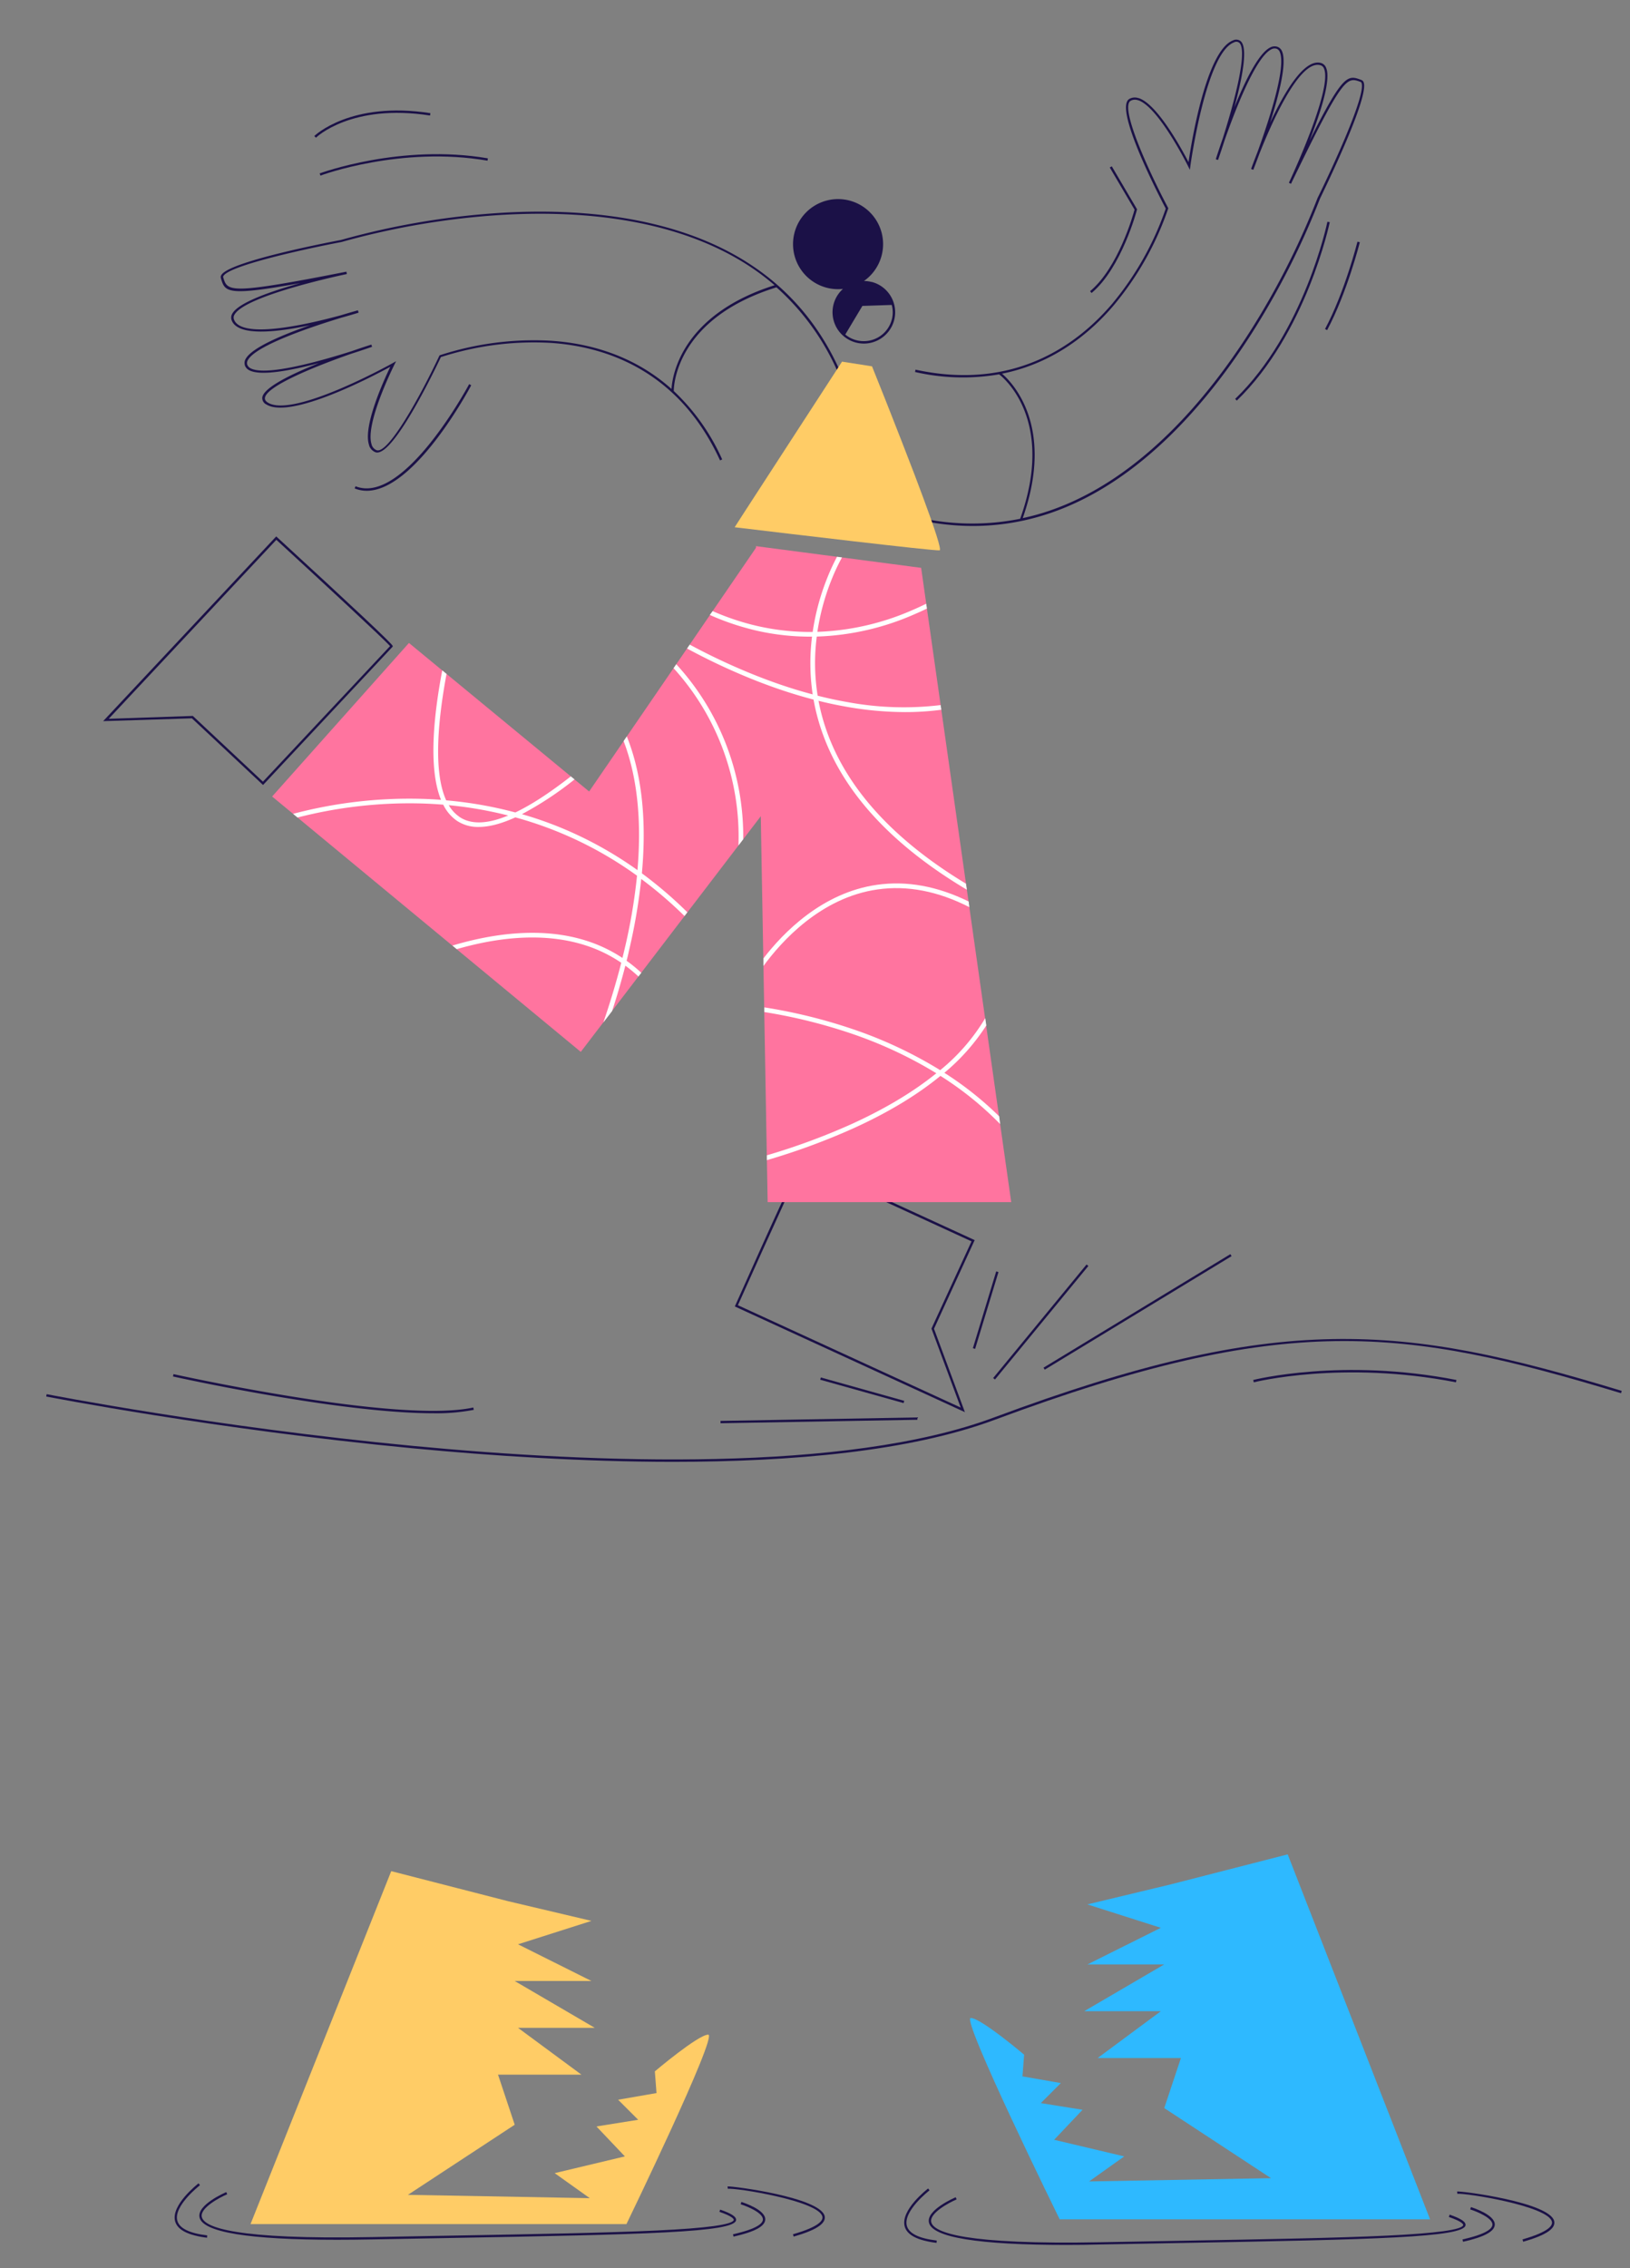 <svg id="Capa_1" data-name="Capa 1" xmlns="http://www.w3.org/2000/svg" viewBox="0 0 696.48 968.79"><rect x="0" y="0" width="696.48" height="968.79" fill="#808080" stroke="none"/><title>Mesa de trabajo 73</title><path d="M416.47,529.65l-1.05-.48-34.3-15.75-38.3-17.59-.2.08c-.39.14-3.24,6-8.53,17.51Q327,528.78,314.2,557.5L314,558l98.29,45.13-13.2-35.61L416.31,530ZM398,567.45l12.5,33.72-95.2-43.71c6.14-13.73,14.06-31.32,19.88-44,4-8.62,6.95-15,7.77-16.43l35.77,16.43,36.4,16.72Z" fill="#1b1147"/><polygon points="432.08 513.42 328.01 513.42 327.69 495.5 327.65 493.43 326.56 432.25 326.53 430.23 326.21 412.58 326.16 409.33 325.07 348.62 325.07 348.6 324.05 291.08 324.01 288.92 323.66 269.44 323.63 267.38 323.03 233.98 323.02 233.26 357.67 237.81 359.79 238.09 393.59 242.53 395.77 257.86 396.06 259.93 401.92 301.14 402.2 303.11 412.75 377.4 413.12 379.96 413.84 385.03 414.18 387.44 420.91 434.84 421.36 437.96 426.87 476.77 427.34 480.09 432.08 513.42" fill="#ff749f"/><polygon points="391.45 261.77 391.1 262.22 362.31 299.9 360.94 301.69 353.14 311.9 353.14 311.91 351.69 313.8 325.07 348.6 325.07 348.62 317.57 358.44 315.53 361.11 293.73 389.63 292.5 391.24 273.96 415.5 272.74 417.1 261.49 431.82 257.74 436.72 248.16 449.26 195.13 405.4 193.28 403.87 127.13 349.16 125.23 347.59 116.28 340.19 174.74 274.61 188.96 286.33 190.79 287.83 243.91 331.61 245.49 332.91 251.73 338.05 266.47 316.54 267.83 314.54 287.81 285.38 288.96 283.69 293.59 276.94 294.73 275.28 303.35 262.68 304.5 261.01 323.02 233.97 323.03 233.98 353.65 246.41 355.5 247.17 389.21 260.86 391.45 261.77" fill="#ff749f"/><path d="M167.81,275.91c0-.77-16.67-16.41-49.42-46.47l-.37-.33L44.07,308,82,306.8,112.11,335l.29.27.79-.84,54.63-58.29Zm-55.46,57.94L82.4,305.78,46.45,307l71.63-76.44c18.58,17.05,45.88,42.32,48.59,45.39Z" fill="#1b1147"/><path d="M372.43,120.44a13.66,13.66,0,0,0-3.27-.43,19.24,19.24,0,1,0-11.06,3.5,20.39,20.39,0,0,0,2.08-.11,13.38,13.38,0,1,0,12.25-3Zm8.63,16a12.36,12.36,0,0,1-12,9.27,12.54,12.54,0,0,1-3.1-.39,12.33,12.33,0,0,1-4.78-2.44l7.31-12.22,12.54-.42A12.18,12.18,0,0,1,381.06,136.48Z" fill="#1b1147"/><path d="M322.2,114C287.89,90.57,241.69,88.7,209,91.26a327.86,327.86,0,0,0-63.33,11.24c-1.93.36-47.39,8.91-51.06,14.92a1.62,1.62,0,0,0-.23,1.38c1.75,5.94,2.33,7.87,34,2.1-12.31,3.41-26.35,8.23-29.09,13a3.3,3.3,0,0,0-.34,2.79h0c2.48,7.13,19.25,5.25,33.5,2.22-11.8,4.12-24.81,9.58-27.45,14.33a3.36,3.36,0,0,0-.39,2.65c0,.05,0,.1,0,.14a3.84,3.84,0,0,0,2,2.16c5,2.51,17.89,0,29.67-3.11-11.67,4.65-23.66,10.43-24.21,14.7a3,3,0,0,0,1.7,2.94c10.31,6.51,45.43-11.93,53-16.06-2.68,5.57-11.83,25.5-9.06,33.45a.56.56,0,0,0,0,.12,4.71,4.71,0,0,0,2.61,2.88c7.22,3,25.56-35.29,28.06-40.59a129.09,129.09,0,0,1,46.63-6.09c23.29,1.48,54.81,11.39,72.66,50.21l.91-.42A90.75,90.75,0,0,0,287.89,167c0-2.59,1.3-31.09,43.89-44.28A104.33,104.33,0,0,1,359,161.34L360,161C351.8,141.3,339.1,125.49,322.2,114Zm-35.27,52.12c-16.56-14.79-36-19.6-51.76-20.6A129.69,129.69,0,0,0,188,151.71l-.2.07-.08.18c-8.13,17.32-22,42.34-26.86,40.29a3.67,3.67,0,0,1-2.06-2.31.42.42,0,0,1,0-.1c-3-8.69,9.59-33.84,9.72-34.1l.73-1.46-1.42.8c-.43.24-42.55,23.69-53.39,16.86-.93-.59-1.33-1.23-1.24-2,.66-5.11,22-13.66,36.79-18.82,5-1.6,8.54-2.84,9-3l-.32-.94c-.48.15-3.74,1.18-8.33,2.78-12.76,4.07-36.39,10.82-43.16,7.39a2.91,2.91,0,0,1-1.57-1.7,2.4,2.4,0,0,1,.32-1.88c3.51-6.31,27.54-14.31,39.93-18.08,4.11-1.13,6.9-2,7.36-2.15l-.28-1c-.43.12-3.19.88-7.21,2.09-8.8,2.41-23.84,6.06-34.33,6.06-5.89,0-10.35-1.15-11.45-4.32a2.28,2.28,0,0,1,.26-2c4.74-8.33,47.58-17.24,48-17.33l-.2-1c-50.41,9.93-50.83,8.48-52.65,2.37a.7.7,0,0,1,.13-.57c2.86-4.67,37.35-12,50.45-14.48a329.15,329.15,0,0,1,63.17-11.21c32.56-2.54,78.52-.69,112.59,22.54a101.68,101.68,0,0,1,9.27,7.13C291.13,134.45,287.29,160.43,286.93,166.09Z" fill="#1b1147"/><path d="M582.66,35.14a1.63,1.63,0,0,0-1-1C575.9,32,574,31.26,559.57,60.05c4.67-11.89,9.26-26,7.06-31.09a3.32,3.32,0,0,0-2-2c-7.19-2.3-15.77,12.23-21.92,25.44,3.8-11.91,7.27-25.58,5.06-30.55A3.36,3.36,0,0,0,545.86,20l-.15-.05a3.86,3.86,0,0,0-2.94.32c-5,2.45-10.77,14.29-15.35,25.58,3.3-12.12,5.89-25.17,2.8-28.18a3,3,0,0,0-3.37-.41c-11.4,4.33-17.77,43.48-19,52C505,63.77,494.55,44.47,486.54,41.9l-.12,0a4.72,4.72,0,0,0-3.88.36c-6.76,3.94,12.84,41.64,15.57,46.83A129.07,129.07,0,0,1,475,130c-15.19,17.72-42.06,36.95-83.81,27.88l-.21,1a91.13,91.13,0,0,0,35.93,1c2.11,1.61,24,19.78,9,61.69a104.2,104.2,0,0,1-47.26-1.47l-.25,1c20.61,5.3,40.88,4.65,60.25-1.92,39.32-13.35,68.59-49.15,86.22-76.83a329.64,329.64,0,0,0,29.09-57.37C564.76,83.16,585.25,41.69,582.66,35.14ZM563,84.53a328.74,328.74,0,0,1-29,57.22c-17.55,27.54-46.65,63.17-85.7,76.42A100.85,100.85,0,0,1,437,221.29c13.89-39.32-4.55-58-8.85-61.69,21.77-4.35,37.31-17,47.57-29a129.65,129.65,0,0,0,23.42-41.48l.06-.19-.1-.18c-8.94-16.91-20.6-43-16-45.69a3.74,3.74,0,0,1,3.08-.26l.11,0c8.75,2.81,21.27,28,21.4,28.26l.73,1.47.21-1.63c.07-.48,6.65-48.24,18.63-52.79a2,2,0,0,1,2.31.19c3.69,3.6-2.33,25.83-7.07,40.72-1.74,5-2.86,8.53-3,9l.95.31c.16-.47,1.3-3.7,2.78-8.33,4.42-12.64,13.23-35.59,20-38.93a2.84,2.84,0,0,1,2.3-.23,2.38,2.38,0,0,1,1.31,1.38c2.94,6.6-5.12,30.62-9.55,42.78-1.57,4-2.55,6.72-2.71,7.17l.94.36c.16-.42,1.21-3.08,2.66-7,5-12.61,16.1-37.84,24.81-37.84a4.35,4.35,0,0,1,1.33.21,2.3,2.3,0,0,1,1.41,1.39c3.81,8.79-14.83,48.39-15,48.78l.9.44c22.38-46.26,23.79-45.73,29.76-43.5.06,0,.25.09.38.44C583.75,40.61,568.89,72.59,563,84.53Z" fill="#1b1147"/><path d="M136.93,75l-.35-.93c.34-.13,34.77-12.8,71.9-6.44l-.17,1C171.44,62.25,137.27,74.83,136.93,75Z" fill="#1b1147"/><path d="M135,58.81l-.71-.71c.15-.15,15.55-15.08,49.62-9.76l-.16,1C150.19,44.09,135.12,58.66,135,58.81Z" fill="#1b1147"/><path d="M156.7,209.61a13.68,13.68,0,0,1-5.16-1l.37-.93c20.72,8.29,48.28-43.09,48.56-43.61l.88.47C200.3,166.54,177.19,209.61,156.7,209.61Z" fill="#1b1147"/><path d="M466.42,125.14l-.64-.77c12-10,18.38-32.48,19-34.83l-10.59-18,.86-.51,10.8,18.36-.05.2C485.77,89.84,479.23,114.46,466.42,125.14Z" fill="#1b1147"/><path d="M528.47,171.09l-.7-.72c29.49-28.43,39.33-75.19,39.42-75.66l1,.2C568.08,95.38,558.17,142.45,528.47,171.09Z" fill="#1b1147"/><path d="M567.06,141l-.89-.47c8.43-15.81,13.81-37.1,13.86-37.31l1,.24C581,103.7,575.54,125.12,567.06,141Z" fill="#1b1147"/><path d="M287.6,624.35c-38.55,0-77.57-2.57-111.33-5.79-84.94-8.11-155.82-22-156.53-22.11l.2-1c.7.14,71.54,14,156.43,22.09,78.32,7.48,185,11.45,248.21-12.09,61.24-22.78,104.57-32.81,144.88-33.53,39.87-.71,75.47,7.57,123.48,22.12l-.29,1c-92.86-28.13-143.07-35-267.72,11.4C388.8,619.85,338.61,624.35,287.6,624.35Z" fill="#1b1147"/><rect x="413.31" y="564.09" width="62.8" height="1" transform="translate(-273.83 549.28) rotate(-50.55)" fill="#1b1147"/><rect x="404.05" y="559.1" width="34.28" height="1" transform="translate(-236.75 799.77) rotate(-73.09)" fill="#1b1147"/><rect x="439.36" y="559.82" width="93.41" height="1" transform="translate(-220.24 333.7) rotate(-31.27)" fill="#1b1147"/><rect x="307.84" y="606.15" width="84.13" height="1" transform="translate(-10.61 6.24) rotate(-1.01)" fill="#1b1147"/><rect x="367.94" y="575.31" width="1" height="37.01" transform="translate(-302.74 788.5) rotate(-74.36)" fill="#1b1147"/><path d="M185.07,603.6c-40.46,0-110.34-15.52-111.16-15.71l.22-1c1,.21,95.79,21.28,128.1,14.26l.21,1A84.55,84.55,0,0,1,185.07,603.6Z" fill="#1b1147"/><path d="M401.47,235.06c-2.41.3-67.84-7.51-84-9.45l-3.56-.42,3.86-6,20.65-31.82,4.87-7.5,16.5-25.41,12.81,2s2.14,5.32,5.28,13.2c.71,1.81,1.48,3.74,2.29,5.79,3.23,8.18,7.06,18,10.6,27.24,1.3,3.43,2.57,6.8,3.75,10C399.18,225.24,402.43,234.93,401.47,235.06Z" fill="#fc6"/><path d="M622.12,590.39c-48.5-9.49-86-.1-86.39,0l-.25-1c.38-.1,38.1-9.55,86.83,0Z" fill="#1b1147"/><path d="M543.09,930.3l-45.62-29.94L504.59,879H469L496,859H463.25l34.22-20h-32.8L496,823.37l-31.37-10,35.65-8.56L550.22,792l60.83,155.88H452.79s-42.29-86-38-86,22.81,15.68,22.81,15.68l-.71,9.27,16.4,2.85-8.56,8.56,17.82,2.85L450.42,913.9,480.36,921l-15,10.69Z" fill="#2eb9ff"/><path d="M174.3,937.42l45.63-29.94-7.13-21.39h35.64l-27.09-20h32.79l-34.21-20h32.79l-31.37-15.68,31.37-10L217.08,812l-49.91-12.83L107.05,949.9H267.68S306.9,869,302.62,869s-22.81,15.68-22.81,15.68l.71,9.27-16.4,2.85,8.56,8.56-17.82,2.85L267,921,237,928.15l15,10.69Z" fill="#fc6"/><path d="M144,956.61c-37.65,0-57.39-3.21-58.75-9.58-1.15-5.35,10.92-10.56,11.44-10.78l.39.92c-3.3,1.4-11.67,5.87-10.86,9.65,1,4.56,14.38,9.75,72.67,8.64q17.16-.33,32.76-.6c37.92-.68,67.86-1.21,89-2.21,21.5-1,32.56-2.55,32.88-4.53,0-.3-.26-1.42-6.13-3.45l.33-.94c4.92,1.7,7,3.1,6.78,4.54-.82,5.19-38.24,6.08-122.81,7.59q-15.59.28-32.76.6C153.62,956.56,148.64,956.61,144,956.61Z" fill="#1b1147"/><path d="M88.46,955.74c-8-1-12.6-3.3-13.62-7-1.91-6.94,9.55-15.86,10-16.24l.61.8c-.11.09-11.42,8.88-9.68,15.17.9,3.26,5.19,5.37,12.76,6.27Z" fill="#1b1147"/><path d="M313.42,955.26l-.22-1c10.44-2.34,12.72-4.71,12.78-6.29.12-2.87-6.81-5.68-9.5-6.52l.3-1c1.07.34,10.38,3.38,10.2,7.53C326.86,950.88,322.43,953.24,313.42,955.26Z" fill="#1b1147"/><path d="M339.11,955.25l-.28-1c11-3.15,12.93-5.83,12.57-7.52C350,940,314.34,934.36,311,934.83l-.14-1c1.9-.25,39.8,4.64,41.52,12.73C353,949.67,348.7,952.51,339.11,955.25Z" fill="#1b1147"/><path d="M455.67,958.81c-37.65,0-57.39-3.21-58.75-9.58-1.15-5.36,10.92-10.56,11.44-10.78l.39.92c-3.29,1.4-11.66,5.87-10.85,9.65,1,4.55,14.37,9.75,72.66,8.64q17.16-.33,32.77-.6c37.91-.68,67.85-1.21,89-2.21,21.5-1,32.56-2.55,32.88-4.53,0-.3-.26-1.42-6.13-3.45l.33-1c4.92,1.71,7,3.11,6.79,4.55-.83,5.19-38.25,6.08-122.82,7.59q-15.58.29-32.76.6C465.34,958.76,460.36,958.81,455.67,958.81Z" fill="#1b1147"/><path d="M400.18,957.94c-8-1-12.6-3.3-13.61-7-1.92-7,9.55-15.86,10-16.24l.61.8c-.12.08-11.43,8.87-9.69,15.17.9,3.26,5.19,5.37,12.77,6.27Z" fill="#1b1147"/><path d="M625.14,957.46l-.22-1c10.45-2.34,12.72-4.71,12.78-6.29.13-2.87-6.81-5.68-9.49-6.52l.3-1c1.06.33,10.37,3.38,10.19,7.52C638.59,953.08,634.15,955.44,625.14,957.46Z" fill="#1b1147"/><path d="M650.83,957.45l-.27-1c11-3.16,12.93-5.83,12.57-7.52-1.44-6.74-37.07-12.39-40.41-11.94l-.14-1c1.88-.28,39.8,4.63,41.52,12.72C664.77,951.87,660.42,954.71,650.83,957.45Z" fill="#1b1147"/><path d="M315.53,361.11a106.95,106.95,0,0,0-27.72-75.73l1.15-1.69a108.72,108.72,0,0,1,28.61,74.75Z" fill="#fff"/><path d="M414.18,387.44c-13.4-6.84-26.51-9.37-39.21-7.56-24.27,3.45-41.11,22.23-48.76,32.7l0-3.25c8.45-11,25.1-28.1,48.52-31.43,12.73-1.81,25.82.58,39.16,7.13Z" fill="#fff"/><path d="M413.12,380c-31.63-18.83-52.24-41-61.43-66.16-1-2.71-1.85-5.46-2.58-8.24-.6-2.3-1.09-4.57-1.49-6.81-4.89-1.27-9.57-2.7-14-4.19q-4.9-1.67-9.58-3.48a271,271,0,0,1-30.46-14.14l1.14-1.66A269.83,269.83,0,0,0,324,288.92c3.34,1.3,6.78,2.57,10.31,3.76,4.1,1.39,8.43,2.71,12.94,3.9a90.66,90.66,0,0,1-.28-24.67h-.78a103,103,0,0,1-22.54-2.48c-1.36-.31-2.68-.63-4-1a107.76,107.76,0,0,1-16.35-5.79L304.5,261a106.26,106.26,0,0,0,15.8,5.55c1.08.28,2.19.56,3.33.82a101.2,101.2,0,0,0,23.62,2.53,100.89,100.89,0,0,1,6.4-23.5,87,87,0,0,1,4-8.6l2.12.28a86.05,86.05,0,0,0-4.29,9.08,99.14,99.14,0,0,0-6.22,22.7,110.12,110.12,0,0,0,39.93-9q3.24-1.37,6.56-3l.29,2.07q-2.51,1.23-5,2.29A112.29,112.29,0,0,1,349,271.88a87.54,87.54,0,0,0,.38,25.26c4.18,1.05,8.5,2,12.92,2.76a131.52,131.52,0,0,0,39.61,1.24l.28,2a116.2,116.2,0,0,1-15.43,1,145.86,145.86,0,0,1-25.83-2.42c-3.82-.68-7.55-1.49-11.18-2.4.36,1.91.79,3.85,1.3,5.8q.9,3.44,2.08,6.81h0c8.67,24.82,28.68,46.79,59.61,65.49Z" fill="#fff"/><path d="M427.34,480.09a140.2,140.2,0,0,0-25.5-20.58c-9.87,8.11-22.18,15.56-36.82,22.23a285,285,0,0,1-37.33,13.76l0-2.07a282.57,282.57,0,0,0,36.57-13.52c11.73-5.36,24.66-12.47,35.83-21.52a181.6,181.6,0,0,0-36.6-17.05,227.65,227.65,0,0,0-36.89-9.09l0-2a226.91,226.91,0,0,1,37.5,9.2,183.53,183.53,0,0,1,37.64,17.62,84.32,84.32,0,0,0,19.24-22.21l.45,3.12a88.65,88.65,0,0,1-17.91,20.22,142.35,142.35,0,0,1,23.42,18.59Z" fill="#fff"/><path d="M274.27,373c1.81-19.74.76-40.5-6.44-58.48l-1.36,2c6.49,17,7.52,36.47,5.91,55.11a163.13,163.13,0,0,0-29.62-16.8,159.47,159.47,0,0,0-19.75-7.1,142.63,142.63,0,0,0,22.48-14.84l-1.58-1.3Q230.5,342.08,220.2,347h0a171.15,171.15,0,0,0-29.54-5.17c-5.64-12.32-3.48-34.59.14-54l-1.83-1.5c-3.69,19.33-6,41.92-.53,55.28q-4.19-.32-8.43-.43a194.22,194.22,0,0,0-54.77,6.41l1.9,1.57a192.16,192.16,0,0,1,52.81-6q4.55.12,9.44.52a17.84,17.84,0,0,0,5.83,6.87,16.27,16.27,0,0,0,9.31,2.64q6.71,0,15.66-4.09a161.52,161.52,0,0,1,52,24.91h0a239.56,239.56,0,0,1-5.37,31.59c-.28,1.19-.57,2.37-.86,3.54a61.85,61.85,0,0,0-15.21-7.29c-19.41-6.26-40.72-3-57.43,2l1.85,1.53c16.21-4.69,36.5-7.58,55-1.62a59.72,59.72,0,0,1,15.29,7.44c-2.35,9.14-5,17.77-7.66,25.5l3.75-4.9c2-6.06,3.9-12.56,5.66-19.36a59.78,59.78,0,0,1,5.59,4.64l1.22-1.6a62.24,62.24,0,0,0-6.28-5.13c.36-1.4.7-2.82,1-4.25A244.32,244.32,0,0,0,274,375.41a175,175,0,0,1,18.47,15.83l1.23-1.61A178.78,178.78,0,0,0,274.27,373Zm-77.94-24.11a15.35,15.35,0,0,1-4.58-5,169,169,0,0,1,25.39,4.41Q203.73,353.87,196.33,348.91Z" fill="#fff"/></svg>